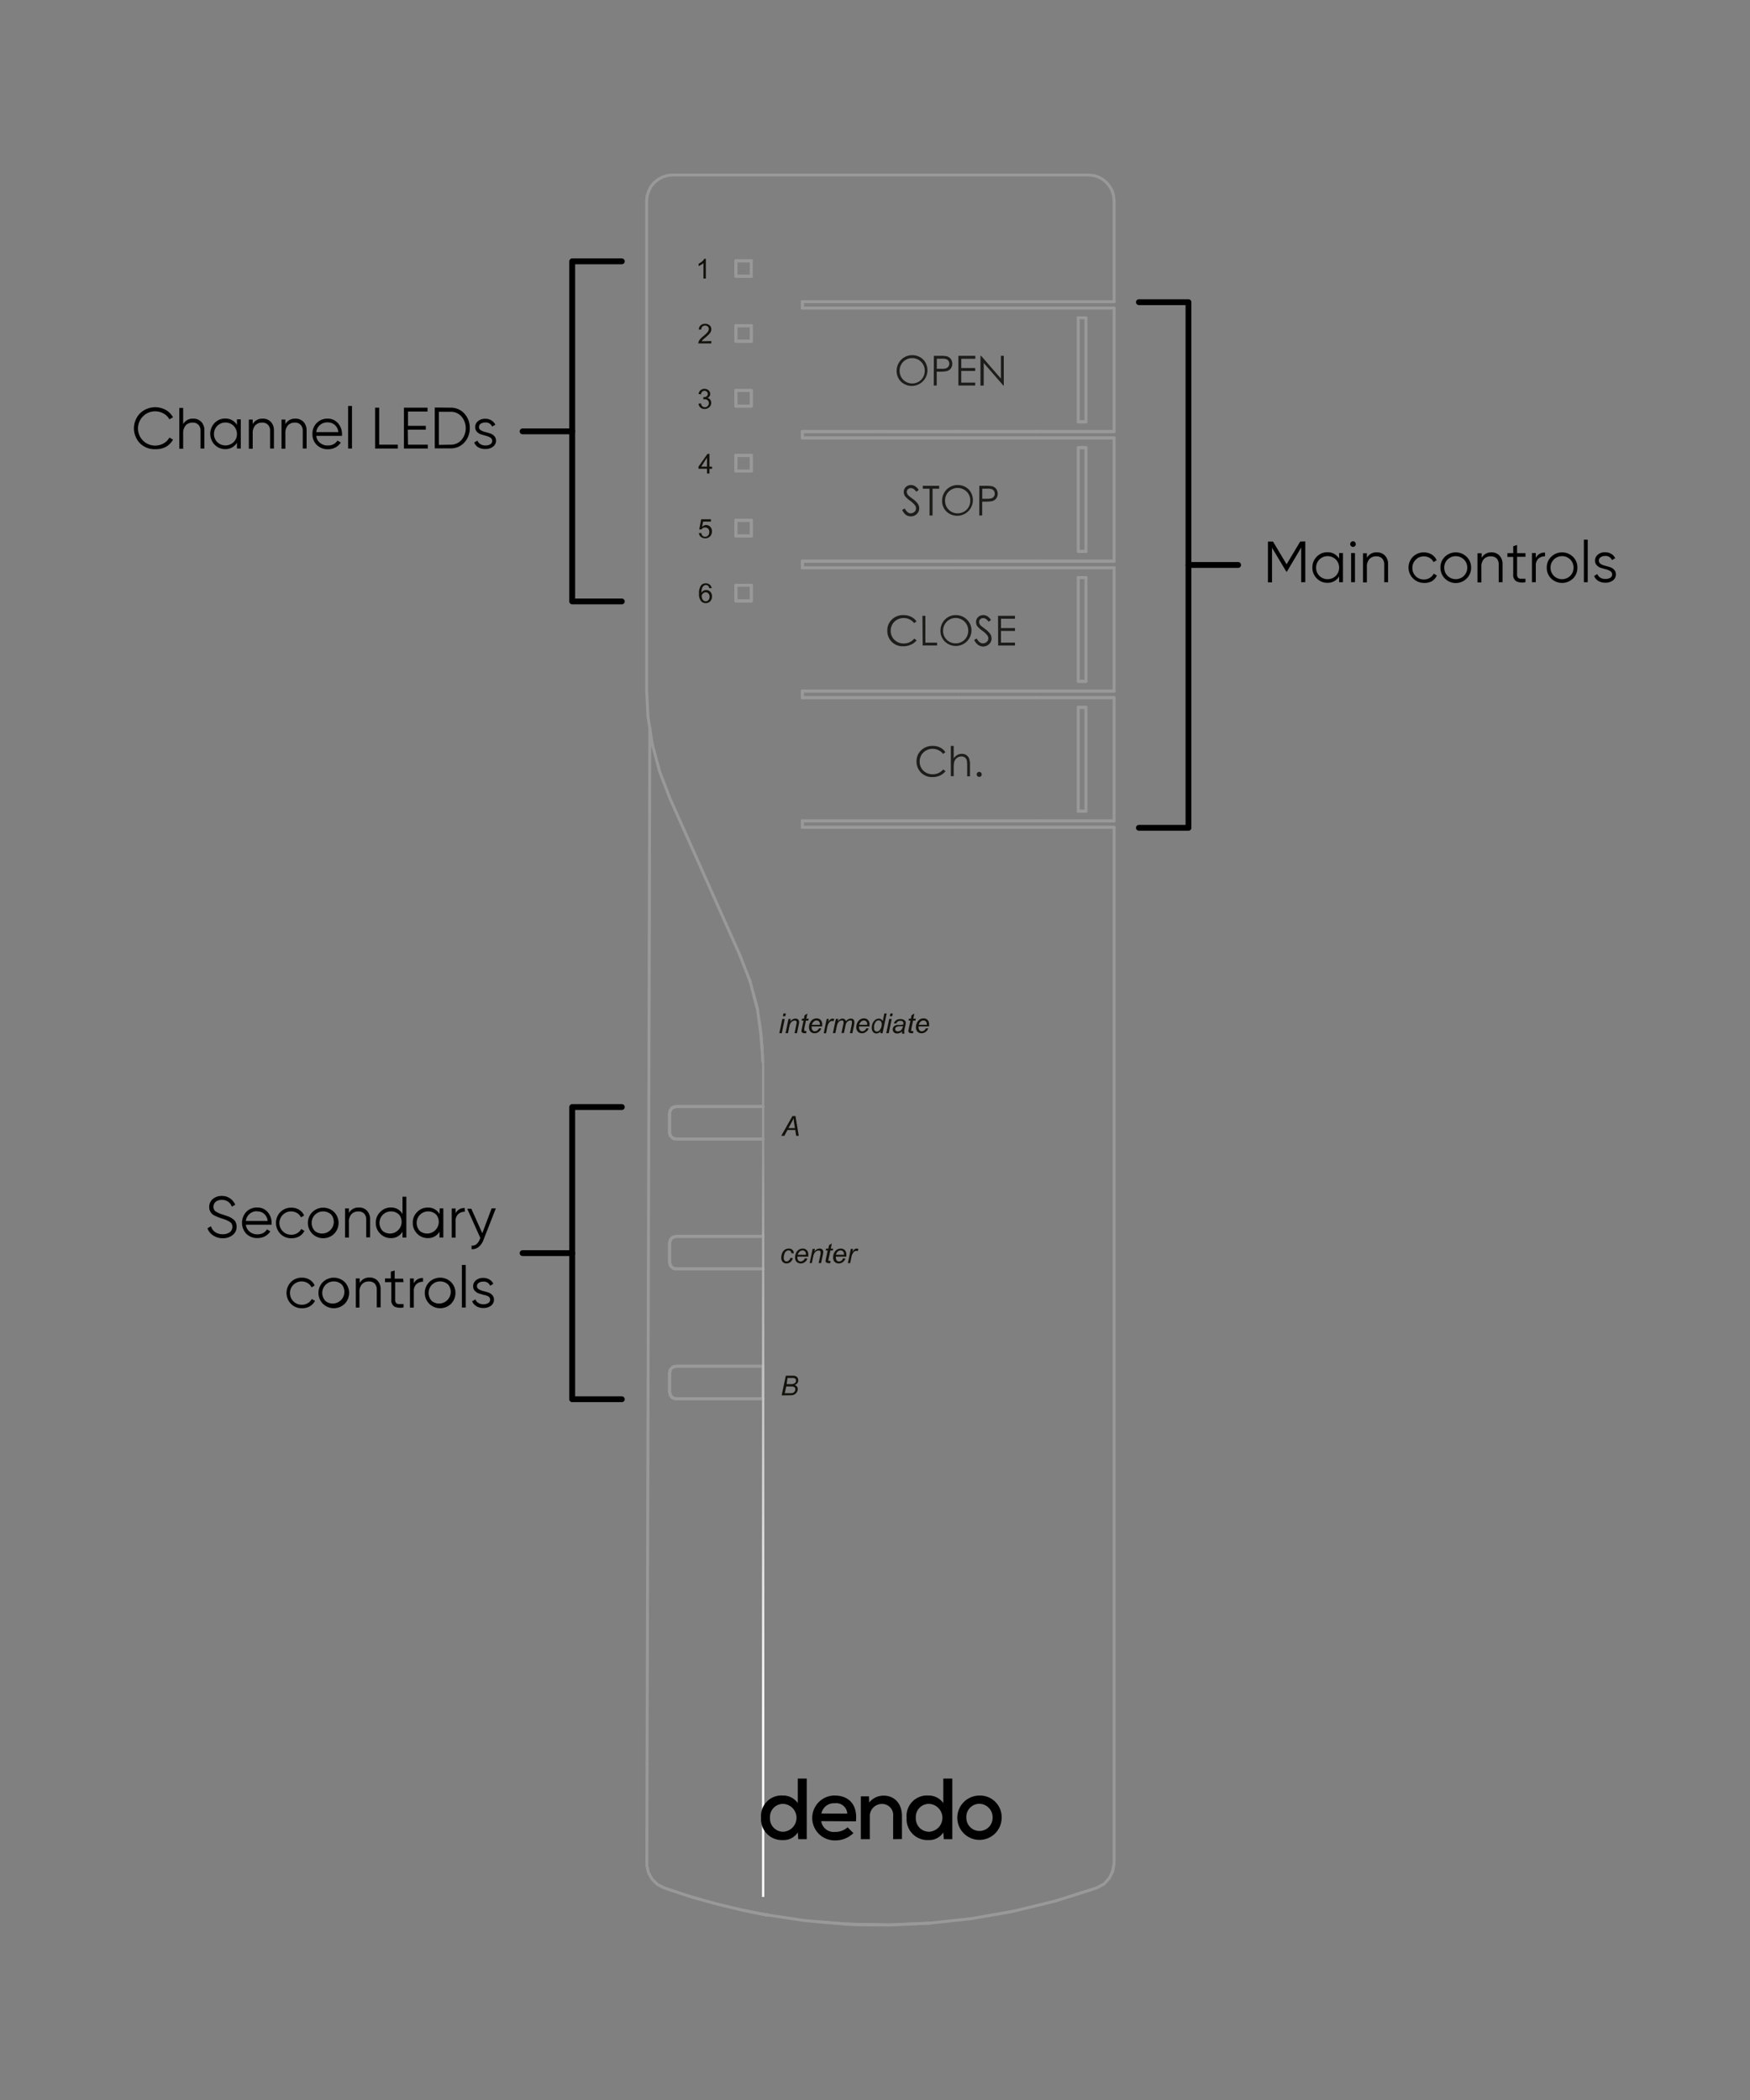 <svg id="Layer_1" data-name="Layer 1" xmlns="http://www.w3.org/2000/svg" xmlns:xlink="http://www.w3.org/1999/xlink" viewBox="0 0 300 360"><rect x="0" y="0" width="300" height="360" fill="#808080" stroke="none"/><defs><style>.cls-1,.cls-5{fill:none;stroke-linecap:round;stroke-linejoin:round;}.cls-1{stroke:#999;stroke-width:0.5px;}.cls-2{fill:#12110b;}.cls-3{fill:url(#linear-gradient);}.cls-4{fill:#1d1d1b;}.cls-5{stroke:#000;}</style><linearGradient id="linear-gradient" x1="130.83" y1="325.19" x2="130.83" y2="182.01" gradientUnits="userSpaceOnUse"><stop offset="0.21" stop-color="#fff"/><stop offset="0.69" stop-color="#b8b8b8"/><stop offset="0.9" stop-color="#999"/></linearGradient></defs><title>c222_dendo_300x360px</title><line class="cls-1" x1="115.91" y1="195.26" x2="130.82" y2="195.26"/><path class="cls-1" d="M115.91,189.69l-.27.08Z"/><line class="cls-1" x1="115.44" y1="189.81" x2="115.33" y2="189.85"/><line class="cls-1" x1="115.17" y1="190" x2="115.17" y2="189.96"/><polyline class="cls-1" points="115.21 190 115.33 189.85 114.94 190.28 114.98 190.28"/><polyline class="cls-1" points="114.9 190.35 114.94 190.28 114.78 190.82 114.86 190.55 114.78 190.82 114.78 194.17 114.86 194.48 114.78 194.17"/><line class="cls-1" x1="114.9" y1="194.67" x2="114.98" y2="194.75"/><polyline class="cls-1" points="115.21 195.02 115.33 195.1 115.4 195.14"/><polyline class="cls-1" points="115.33 195.1 115.91 195.26 115.68 195.22 115.91 195.26"/><polyline class="cls-1" points="115.33 189.85 115.91 189.69 130.82 189.69"/><line class="cls-1" x1="114.78" y1="190.82" x2="114.78" y2="194.17"/><polyline class="cls-1" points="115.33 195.1 114.94 194.71 114.78 194.17"/><line class="cls-1" x1="115.91" y1="195.26" x2="130.82" y2="195.26"/><line class="cls-1" x1="130.82" y1="189.69" x2="115.91" y2="189.69"/><polyline class="cls-1" points="130.82 211.95 115.91 211.95 115.68 212.03 115.91 211.95"/><polyline class="cls-1" points="115.4 212.11 115.33 212.11 115.21 212.23"/><polyline class="cls-1" points="115.33 212.11 114.94 212.5 115.05 212.38"/><polyline class="cls-1" points="114.9 212.61 114.94 212.5 114.78 213.08 114.86 212.85 114.78 213.08 114.78 216.39 114.86 216.66 114.78 216.39"/><polyline class="cls-1" points="114.9 216.9 114.94 216.97 115.05 217.13"/><polyline class="cls-1" points="115.21 217.29 115.33 217.36 115.4 217.4"/><polyline class="cls-1" points="115.33 217.36 115.91 217.52 115.68 217.48 115.91 217.52"/><polyline class="cls-1" points="115.33 212.11 115.91 211.95 130.82 211.95"/><polyline class="cls-1" points="114.78 216.39 114.94 216.97 115.33 217.36"/><line class="cls-1" x1="115.91" y1="217.52" x2="130.82" y2="217.52"/><line class="cls-1" x1="114.78" y1="213.08" x2="114.78" y2="216.39"/><line class="cls-1" x1="115.91" y1="217.52" x2="130.82" y2="217.52"/><line class="cls-1" x1="115.91" y1="239.78" x2="130.82" y2="239.78"/><path class="cls-1" d="M115.91,234.22l-.19.07Z"/><polyline class="cls-1" points="115.4 234.37 115.33 234.37 115.21 234.49"/><polyline class="cls-1" points="115.33 234.37 114.94 234.76 114.9 234.84"/><polyline class="cls-1" points="114.94 234.76 114.78 235.31 114.86 235.11 114.78 235.31 114.78 238.65 114.86 238.89 114.78 238.65"/><line class="cls-1" x1="114.9" y1="239.16" x2="114.94" y2="239.2"/><polyline class="cls-1" points="115.21 239.55 115.33 239.63 115.4 239.67"/><polyline class="cls-1" points="115.33 239.63 115.91 239.78 115.72 239.78 115.91 239.78"/><polyline class="cls-1" points="115.33 234.37 115.91 234.22 130.82 234.22"/><polyline class="cls-1" points="114.78 238.65 114.94 239.2 115.33 239.63"/><line class="cls-1" x1="115.91" y1="239.78" x2="130.82" y2="239.78"/><line class="cls-1" x1="114.78" y1="235.31" x2="114.78" y2="238.65"/><line class="cls-1" x1="130.82" y1="234.22" x2="115.91" y2="234.22"/><line class="cls-1" x1="115.56" y1="195.22" x2="115.52" y2="195.18"/><line class="cls-1" x1="115.52" y1="212.07" x2="115.56" y2="212.03"/><line class="cls-1" x1="115.56" y1="217.48" x2="115.52" y2="217.44"/><line class="cls-1" x1="115.52" y1="234.33" x2="115.56" y2="234.29"/><line class="cls-1" x1="164.33" y1="73.98" x2="177.68" y2="73.98"/><line class="cls-1" x1="137.55" y1="73.98" x2="164.33" y2="73.98"/><line class="cls-1" x1="177.68" y1="73.98" x2="190.99" y2="73.98"/><line class="cls-1" x1="164.33" y1="96.2" x2="177.68" y2="96.2"/><line class="cls-1" x1="137.55" y1="96.2" x2="164.33" y2="96.2"/><line class="cls-1" x1="177.68" y1="96.2" x2="190.99" y2="96.2"/><line class="cls-1" x1="164.33" y1="97.33" x2="137.55" y2="97.33"/><line class="cls-1" x1="164.33" y1="97.33" x2="190.99" y2="97.33"/><line class="cls-1" x1="164.33" y1="119.59" x2="137.55" y2="119.59"/><line class="cls-1" x1="164.33" y1="119.59" x2="190.99" y2="119.59"/><line class="cls-1" x1="164.33" y1="75.07" x2="137.55" y2="75.07"/><line class="cls-1" x1="164.33" y1="75.07" x2="190.99" y2="75.07"/><line class="cls-1" x1="164.33" y1="52.81" x2="137.55" y2="52.81"/><line class="cls-1" x1="164.33" y1="52.81" x2="190.99" y2="52.81"/><line class="cls-1" x1="164.33" y1="141.82" x2="137.55" y2="141.82"/><line class="cls-1" x1="164.33" y1="141.82" x2="190.99" y2="141.82"/><line class="cls-1" x1="131.48" y1="328.29" x2="131.59" y2="328.29"/><line class="cls-1" x1="131.48" y1="328.29" x2="131.48" y2="328.25"/><line class="cls-1" x1="140.27" y1="329.45" x2="145.53" y2="329.88"/><line class="cls-1" x1="152.26" y1="330" x2="152.26" y2="329.96"/><line class="cls-1" x1="145.53" y1="329.88" x2="152.11" y2="330"/><line class="cls-1" x1="152.26" y1="330" x2="152.85" y2="330"/><line class="cls-1" x1="177.68" y1="51.72" x2="190.99" y2="51.72"/><line class="cls-1" x1="164.33" y1="51.72" x2="137.55" y2="51.72"/><line class="cls-1" x1="164.33" y1="51.72" x2="177.68" y2="51.72"/><line class="cls-1" x1="131.13" y1="328.25" x2="131.48" y2="328.29"/><line class="cls-1" x1="130.82" y1="217.52" x2="130.78" y2="217.52"/><path class="cls-1" d="M130.78,212h0Z"/><line class="cls-1" x1="130.78" y1="217.52" x2="130.82" y2="217.52"/><line class="cls-1" x1="114.86" y1="216.82" x2="114.86" y2="216.66"/><polyline class="cls-1" points="115.68 212.03 115.48 212.03 115.48 212.07"/><polyline class="cls-1" points="114.9 212.65 114.86 212.65 114.86 212.85"/><line class="cls-1" x1="130.82" y1="195.26" x2="130.78" y2="195.26"/><path class="cls-1" d="M130.78,189.69h0Z"/><line class="cls-1" x1="130.78" y1="195.26" x2="130.82" y2="195.26"/><line class="cls-1" x1="114.86" y1="194.6" x2="114.86" y2="194.48"/><line class="cls-1" x1="115.48" y1="189.77" x2="115.64" y2="189.77"/><polyline class="cls-1" points="115.17 190 115.13 190 115.21 190"/><line class="cls-1" x1="115.48" y1="189.77" x2="115.48" y2="189.81"/><polyline class="cls-1" points="115.17 190 115.13 190 115.09 190.08"/><polyline class="cls-1" points="114.9 190.39 114.86 190.39 114.86 190.55"/><line class="cls-1" x1="130.82" y1="239.78" x2="130.78" y2="239.78"/><path class="cls-1" d="M130.78,234.22h0Z"/><line class="cls-1" x1="130.78" y1="239.78" x2="130.82" y2="239.78"/><line class="cls-1" x1="114.86" y1="239.08" x2="114.86" y2="238.89"/><polyline class="cls-1" points="115.72 234.29 115.48 234.29 115.48 234.33"/><polyline class="cls-1" points="114.9 234.88 114.86 234.88 114.86 235.11"/><line class="cls-1" x1="127" y1="55.84" x2="128.79" y2="55.84"/><line class="cls-1" x1="126.15" y1="55.84" x2="127" y2="55.84"/><line class="cls-1" x1="128.79" y1="55.84" x2="128.79" y2="58.49"/><line class="cls-1" x1="127" y1="78.07" x2="128.79" y2="78.07"/><line class="cls-1" x1="126.15" y1="78.07" x2="127" y2="78.07"/><line class="cls-1" x1="128.79" y1="78.07" x2="128.79" y2="80.75"/><line class="cls-1" x1="127" y1="100.33" x2="128.79" y2="100.33"/><line class="cls-1" x1="126.15" y1="100.33" x2="127" y2="100.33"/><line class="cls-1" x1="128.79" y1="100.33" x2="128.79" y2="103.02"/><line class="cls-1" x1="127" y1="89.2" x2="128.79" y2="89.2"/><line class="cls-1" x1="126.15" y1="89.2" x2="127" y2="89.2"/><line class="cls-1" x1="128.79" y1="89.2" x2="128.79" y2="91.88"/><line class="cls-1" x1="127" y1="66.94" x2="128.79" y2="66.94"/><line class="cls-1" x1="126.15" y1="66.94" x2="127" y2="66.94"/><line class="cls-1" x1="128.79" y1="66.94" x2="128.79" y2="69.62"/><line class="cls-1" x1="127" y1="44.71" x2="128.79" y2="44.71"/><line class="cls-1" x1="126.15" y1="44.71" x2="127" y2="44.71"/><line class="cls-1" x1="128.79" y1="44.71" x2="128.79" y2="47.36"/><line class="cls-1" x1="137.55" y1="97.33" x2="137.55" y2="96.2"/><line class="cls-1" x1="137.55" y1="75.07" x2="137.55" y2="73.98"/><line class="cls-1" x1="137.55" y1="52.81" x2="137.55" y2="51.72"/><polyline class="cls-1" points="128.79 58.49 126.15 58.49 126.15 55.84"/><polyline class="cls-1" points="128.79 80.75 126.15 80.75 126.15 78.07"/><polyline class="cls-1" points="128.79 103.02 126.15 103.02 126.15 100.33"/><polyline class="cls-1" points="128.79 91.88 126.15 91.88 126.15 89.2"/><polyline class="cls-1" points="128.79 69.62 126.15 69.62 126.15 66.94"/><polyline class="cls-1" points="128.79 47.36 126.15 47.36 126.15 44.71"/><line class="cls-1" x1="158.06" y1="30" x2="143.78" y2="30"/><line class="cls-1" x1="115.29" y1="30" x2="143.78" y2="30"/><line class="cls-1" x1="158.06" y1="30" x2="186.55" y2="30"/><line class="cls-1" x1="110.93" y1="33.62" x2="110.85" y2="34.48"/><polyline class="cls-1" points="190.75 320.77 190.17 321.98 189.24 322.99 188.03 323.62"/><polyline class="cls-1" points="110.89 319.76 111.16 321.01 111.78 322.14 112.68 323.03 113.81 323.62"/><line class="cls-1" x1="137.55" y1="119.59" x2="137.55" y2="118.47"/><line class="cls-1" x1="164.33" y1="118.47" x2="177.68" y2="118.47"/><line class="cls-1" x1="137.55" y1="118.47" x2="164.33" y2="118.47"/><line class="cls-1" x1="177.68" y1="118.47" x2="190.99" y2="118.47"/><line class="cls-1" x1="137.55" y1="141.82" x2="137.55" y2="140.73"/><line class="cls-1" x1="164.33" y1="140.73" x2="177.68" y2="140.73"/><line class="cls-1" x1="137.55" y1="140.73" x2="164.33" y2="140.73"/><polyline class="cls-1" points="177.68 140.73 190.99 140.73 190.99 119.59"/><line class="cls-1" x1="190.99" y1="96.2" x2="190.99" y2="75.07"/><line class="cls-1" x1="190.99" y1="51.72" x2="190.99" y2="34.48"/><line class="cls-1" x1="190.99" y1="73.98" x2="190.99" y2="52.81"/><polygon class="cls-1" points="114.94 324.01 113.81 323.62 118.01 325.02 114.94 324.01"/><polygon class="cls-1" points="180.99 325.87 188.03 323.62 186.9 324.01 180.99 325.87"/><polygon class="cls-1" points="118.98 325.33 118.01 325.02 122.22 326.22 118.98 325.33"/><polygon class="cls-1" points="123.11 326.46 122.22 326.22 126.5 327.27 123.11 326.46"/><polygon class="cls-1" points="180.05 326.11 180.99 325.87 173.75 327.63 180.05 326.11"/><polyline class="cls-1" points="127.31 327.47 126.5 327.27 130.82 328.17 131.48 328.29"/><line class="cls-1" x1="127.31" y1="327.47" x2="130.82" y2="328.17"/><polyline class="cls-1" points="131.59 328.29 131.56 328.29 130.82 328.17"/><polyline class="cls-1" points="131.52 328.29 131.56 328.29 130.82 328.17 131.52 328.29 131.48 328.29"/><polyline class="cls-1" points="131.52 328.29 130.82 328.17 131.48 328.29"/><polygon class="cls-1" points="173.09 327.78 173.75 327.63 166.51 328.91 173.09 327.78"/><path class="cls-1" d="M130.82,328.17l7.24,1.09Z"/><line class="cls-1" x1="159.27" y1="329.69" x2="166.51" y2="328.91"/><polyline class="cls-1" points="138.06 329.26 145.26 329.85 145.53 329.88 140.27 329.45"/><line class="cls-1" x1="145.53" y1="329.88" x2="145.26" y2="329.84"/><line class="cls-1" x1="152.85" y1="330" x2="152.22" y2="330"/><line class="cls-1" x1="152.11" y1="330" x2="145.53" y2="329.88"/><polyline class="cls-1" points="152.26 330 152.22 330 145.53 329.88 152.22 330 145.26 329.85"/><line class="cls-1" x1="152.22" y1="330" x2="159.27" y2="329.69"/><line class="cls-1" x1="130.66" y1="179.92" x2="130.43" y2="177.2"/><line class="cls-1" x1="128.64" y1="168.36" x2="128.4" y2="167.78"/><line class="cls-1" x1="129.88" y1="173.11" x2="129.14" y2="170.31"/><line class="cls-1" x1="130.43" y1="177.2" x2="130.19" y2="175.25"/><line class="cls-1" x1="114.86" y1="190.55" x2="114.86" y2="190.39"/><line class="cls-1" x1="115.68" y1="195.22" x2="115.48" y2="195.18"/><polyline class="cls-1" points="114.9 194.63 114.86 194.59 114.86 194.48"/><line class="cls-1" x1="114.86" y1="212.85" x2="114.86" y2="212.65"/><line class="cls-1" x1="115.68" y1="217.48" x2="115.48" y2="217.44"/><polyline class="cls-1" points="114.9 216.86 114.86 216.82 114.86 216.66"/><line class="cls-1" x1="114.86" y1="235.11" x2="114.86" y2="234.88"/><line class="cls-1" x1="110.93" y1="302.33" x2="110.89" y2="319.76"/><polyline class="cls-1" points="114.86 238.89 114.86 239.08 114.9 239.16"/><line class="cls-1" x1="115.05" y1="239.39" x2="115.21" y2="239.55"/><line class="cls-1" x1="115.48" y1="239.7" x2="115.72" y2="239.78"/><line class="cls-1" x1="130.78" y1="234.22" x2="130.78" y2="239.78"/><polyline class="cls-1" points="129.84 172.99 130.43 177.12 130.74 181.28"/><line class="cls-1" x1="190.99" y1="118.47" x2="190.99" y2="97.33"/><line class="cls-1" x1="184.96" y1="72.31" x2="186.16" y2="72.31"/><line class="cls-1" x1="184.84" y1="72.31" x2="185.23" y2="72.31"/><line class="cls-1" x1="184.96" y1="54.48" x2="185.85" y2="54.48"/><line class="cls-1" x1="185.85" y1="72.31" x2="186.08" y2="72.31"/><polyline class="cls-1" points="186.08 54.48 186.16 54.48 186.16 72.31 186.08 72.31"/><line class="cls-1" x1="186.08" y1="54.48" x2="185.85" y2="54.48"/><line class="cls-1" x1="185.85" y1="72.31" x2="185.23" y2="72.31"/><line class="cls-1" x1="184.96" y1="54.48" x2="184.84" y2="54.48"/><polyline class="cls-1" points="184.96 72.31 184.84 72.31 184.84 54.48"/><line class="cls-1" x1="186.08" y1="54.48" x2="184.84" y2="54.48"/><line class="cls-1" x1="186.16" y1="54.48" x2="186.08" y2="54.48"/><line class="cls-1" x1="184.96" y1="116.79" x2="186.16" y2="116.79"/><line class="cls-1" x1="184.84" y1="116.79" x2="185.23" y2="116.79"/><line class="cls-1" x1="185.23" y1="99.01" x2="184.96" y2="99.01"/><line class="cls-1" x1="185.58" y1="116.79" x2="185.85" y2="116.79"/><line class="cls-1" x1="185.85" y1="99.01" x2="185.58" y2="99.01"/><line class="cls-1" x1="186.08" y1="116.79" x2="186.16" y2="116.79"/><polyline class="cls-1" points="186.08 99.01 186.16 99.01 186.16 116.79"/><line class="cls-1" x1="186.08" y1="99.01" x2="185.85" y2="99.01"/><line class="cls-1" x1="185.85" y1="116.79" x2="186.08" y2="116.79"/><line class="cls-1" x1="185.58" y1="99.01" x2="185.23" y2="99.01"/><line class="cls-1" x1="185.23" y1="116.79" x2="185.58" y2="116.79"/><line class="cls-1" x1="184.96" y1="99.01" x2="184.84" y2="99.01"/><polyline class="cls-1" points="184.96 116.79 184.84 116.79 184.84 99.01"/><line class="cls-1" x1="186.08" y1="99.01" x2="184.84" y2="99.01"/><line class="cls-1" x1="186.16" y1="99.01" x2="186.08" y2="99.01"/><line class="cls-1" x1="184.96" y1="139.06" x2="186.16" y2="139.06"/><line class="cls-1" x1="184.84" y1="139.06" x2="185.23" y2="139.06"/><line class="cls-1" x1="185.58" y1="121.27" x2="185.23" y2="121.27"/><line class="cls-1" x1="185.85" y1="139.06" x2="186.08" y2="139.06"/><polyline class="cls-1" points="185.85 121.27 186.16 121.27 186.16 139.06 186.08 139.06"/><line class="cls-1" x1="185.85" y1="121.27" x2="185.58" y2="121.27"/><line class="cls-1" x1="185.85" y1="139.06" x2="185.23" y2="139.06"/><line class="cls-1" x1="185.23" y1="121.27" x2="184.96" y2="121.27"/><line class="cls-1" x1="184.84" y1="139.06" x2="184.96" y2="139.06"/><line class="cls-1" x1="184.96" y1="121.27" x2="184.84" y2="121.27"/><line class="cls-1" x1="186.08" y1="121.27" x2="184.84" y2="121.27"/><line class="cls-1" x1="186.16" y1="121.27" x2="186.08" y2="121.27"/><line class="cls-1" x1="184.96" y1="94.53" x2="186.16" y2="94.53"/><line class="cls-1" x1="184.84" y1="94.53" x2="185.23" y2="94.53"/><line class="cls-1" x1="185.58" y1="76.74" x2="185.23" y2="76.74"/><line class="cls-1" x1="185.85" y1="94.53" x2="186.08" y2="94.53"/><line class="cls-1" x1="185.85" y1="76.74" x2="186.16" y2="76.74"/><line class="cls-1" x1="186.08" y1="94.53" x2="186.16" y2="94.53"/><line class="cls-1" x1="185.85" y1="76.74" x2="185.58" y2="76.74"/><line class="cls-1" x1="185.85" y1="94.53" x2="185.23" y2="94.53"/><line class="cls-1" x1="185.23" y1="76.74" x2="184.96" y2="76.74"/><polyline class="cls-1" points="184.96 94.53 184.84 94.53 184.84 76.74 184.96 76.74"/><line class="cls-1" x1="186.08" y1="76.74" x2="184.84" y2="76.74"/><line class="cls-1" x1="186.16" y1="76.74" x2="186.08" y2="76.74"/><line class="cls-1" x1="110.85" y1="34.48" x2="110.85" y2="118.19"/><line class="cls-1" x1="111.4" y1="124.73" x2="110.93" y2="302.33"/><polyline class="cls-1" points="111.08 122.83 111.82 127.57 113.07 132.24 114.82 136.8 126.85 163.77"/><line class="cls-1" x1="130.74" y1="181.28" x2="130.74" y2="181.95"/><polyline class="cls-1" points="126.85 163.77 128.6 168.28 129.84 172.99"/><line class="cls-1" x1="111.2" y1="32.76" x2="110.93" y2="33.62"/><line class="cls-1" x1="129.49" y1="30" x2="115.29" y2="30"/><polyline class="cls-1" points="128.79 44.71 126.15 44.71 126.15 47.36"/><line class="cls-1" x1="137.55" y1="51.72" x2="150.94" y2="51.72"/><line class="cls-1" x1="143.78" y1="30" x2="129.49" y2="30"/><line class="cls-1" x1="150.94" y1="51.72" x2="164.33" y2="51.72"/><line class="cls-1" x1="172.35" y1="30" x2="158.06" y2="30"/><line class="cls-1" x1="164.33" y1="51.72" x2="177.68" y2="51.72"/><line class="cls-1" x1="158.06" y1="30" x2="143.78" y2="30"/><line class="cls-1" x1="177.68" y1="51.72" x2="190.99" y2="51.72"/><path class="cls-1" d="M186.55,30l.86.08a4.45,4.45,0,0,1,3.5,3.54l.08.86"/><line class="cls-1" x1="186.55" y1="30" x2="172.35" y2="30"/><line class="cls-1" x1="137.55" y1="52.81" x2="137.55" y2="51.72"/><line class="cls-1" x1="190.99" y1="52.81" x2="177.68" y2="52.81"/><line class="cls-1" x1="127" y1="47.36" x2="126.15" y2="47.36"/><line class="cls-1" x1="127" y1="55.84" x2="127.9" y2="55.84"/><line class="cls-1" x1="128.79" y1="47.36" x2="127.9" y2="47.36"/><line class="cls-1" x1="127.9" y1="55.84" x2="128.79" y2="55.84"/><line class="cls-1" x1="127.9" y1="47.36" x2="127" y2="47.36"/><polyline class="cls-1" points="127 55.84 126.15 55.84 126.15 58.49"/><line class="cls-1" x1="128.79" y1="55.84" x2="128.79" y2="58.49"/><line class="cls-1" x1="127.9" y1="58.49" x2="127" y2="58.49"/><line class="cls-1" x1="127.9" y1="66.94" x2="126.15" y2="66.94"/><line class="cls-1" x1="127" y1="58.49" x2="126.15" y2="58.49"/><line class="cls-1" x1="127.9" y1="66.94" x2="128.79" y2="66.94"/><line class="cls-1" x1="128.79" y1="58.49" x2="127.9" y2="58.49"/><line class="cls-1" x1="128.79" y1="66.94" x2="128.79" y2="69.62"/><line class="cls-1" x1="126.15" y1="69.62" x2="126.15" y2="66.94"/><line class="cls-1" x1="137.55" y1="73.98" x2="150.94" y2="73.98"/><line class="cls-1" x1="150.94" y1="52.81" x2="137.55" y2="52.81"/><line class="cls-1" x1="164.33" y1="73.98" x2="177.68" y2="73.98"/><line class="cls-1" x1="177.68" y1="52.81" x2="150.94" y2="52.81"/><line class="cls-1" x1="150.94" y1="73.98" x2="164.33" y2="73.98"/><line class="cls-1" x1="177.68" y1="73.98" x2="190.99" y2="73.98"/><line class="cls-1" x1="137.55" y1="75.07" x2="137.55" y2="73.98"/><line class="cls-1" x1="190.99" y1="75.07" x2="177.68" y2="75.07"/><line class="cls-1" x1="127" y1="78.07" x2="127.9" y2="78.07"/><line class="cls-1" x1="127" y1="69.62" x2="128.79" y2="69.62"/><line class="cls-1" x1="127.9" y1="78.07" x2="128.79" y2="78.07"/><line class="cls-1" x1="127" y1="69.62" x2="126.15" y2="69.62"/><polyline class="cls-1" points="127 78.07 126.15 78.07 126.15 80.75"/><line class="cls-1" x1="128.79" y1="78.07" x2="128.79" y2="80.75"/><line class="cls-1" x1="127.9" y1="89.2" x2="128.79" y2="89.2"/><line class="cls-1" x1="127.9" y1="80.75" x2="127" y2="80.75"/><line class="cls-1" x1="126.15" y1="89.2" x2="127" y2="89.2"/><line class="cls-1" x1="127" y1="80.75" x2="126.15" y2="80.75"/><line class="cls-1" x1="127" y1="89.2" x2="127.9" y2="89.2"/><line class="cls-1" x1="128.79" y1="80.75" x2="127.9" y2="80.75"/><line class="cls-1" x1="126.15" y1="91.88" x2="126.15" y2="89.2"/><line class="cls-1" x1="137.55" y1="96.2" x2="150.94" y2="96.2"/><line class="cls-1" x1="150.94" y1="75.07" x2="137.55" y2="75.07"/><line class="cls-1" x1="128.79" y1="89.2" x2="128.79" y2="91.88"/><line class="cls-1" x1="164.33" y1="96.2" x2="177.68" y2="96.2"/><line class="cls-1" x1="177.68" y1="75.07" x2="150.94" y2="75.07"/><line class="cls-1" x1="150.94" y1="96.2" x2="164.33" y2="96.2"/><line class="cls-1" x1="177.68" y1="96.2" x2="190.99" y2="96.2"/><line class="cls-1" x1="186.16" y1="76.74" x2="186.16" y2="94.53"/><line class="cls-1" x1="190.99" y1="97.33" x2="177.68" y2="97.33"/><line class="cls-1" x1="127" y1="91.88" x2="126.15" y2="91.88"/><line class="cls-1" x1="127" y1="100.33" x2="127.9" y2="100.33"/><line class="cls-1" x1="128.79" y1="91.88" x2="127.9" y2="91.88"/><line class="cls-1" x1="127.9" y1="100.33" x2="128.79" y2="100.33"/><line class="cls-1" x1="127.9" y1="91.88" x2="127" y2="91.88"/><line class="cls-1" x1="126.15" y1="100.33" x2="127" y2="100.33"/><polyline class="cls-1" points="111.2 32.76 111.59 31.98 112.14 31.32"/><line class="cls-1" x1="150.94" y1="97.33" x2="137.55" y2="97.33"/><line class="cls-1" x1="137.55" y1="118.47" x2="150.94" y2="118.47"/><line class="cls-1" x1="177.68" y1="97.33" x2="164.33" y2="97.33"/><line class="cls-1" x1="150.94" y1="118.47" x2="164.33" y2="118.47"/><line class="cls-1" x1="164.33" y1="97.33" x2="150.94" y2="97.33"/><line class="cls-1" x1="164.33" y1="118.47" x2="190.99" y2="118.47"/><line class="cls-1" x1="190.99" y1="119.59" x2="177.68" y2="119.59"/><line class="cls-1" x1="112.8" y1="30.78" x2="112.14" y2="31.32"/><line class="cls-1" x1="110.85" y1="118.19" x2="111.08" y2="122.83"/><polyline class="cls-1" points="112.8 30.78 113.58 30.35 114.43 30.08 115.29 30"/><line class="cls-1" x1="126.15" y1="103.01" x2="126.15" y2="100.33"/><line class="cls-1" x1="137.55" y1="140.73" x2="150.94" y2="140.73"/><line class="cls-1" x1="150.94" y1="119.59" x2="137.55" y2="119.59"/><line class="cls-1" x1="164.33" y1="140.73" x2="177.68" y2="140.73"/><line class="cls-1" x1="150.94" y1="119.59" x2="177.68" y2="119.59"/><line class="cls-1" x1="150.94" y1="140.73" x2="164.33" y2="140.73"/><line class="cls-1" x1="184.84" y1="139.06" x2="184.84" y2="121.27"/><line class="cls-1" x1="177.68" y1="140.73" x2="190.99" y2="140.73"/><line class="cls-1" x1="126.15" y1="103.01" x2="128.79" y2="103.01"/><line class="cls-1" x1="137.55" y1="97.33" x2="137.55" y2="96.2"/><line class="cls-1" x1="137.55" y1="119.59" x2="137.55" y2="118.47"/><line class="cls-1" x1="137.55" y1="141.82" x2="137.55" y2="140.73"/><line class="cls-1" x1="128.79" y1="100.33" x2="128.79" y2="103.01"/><polyline class="cls-1" points="190.99 141.82 190.99 319.41 190.75 320.77"/><line class="cls-1" x1="190.99" y1="141.82" x2="164.33" y2="141.82"/><line class="cls-1" x1="164.33" y1="141.82" x2="137.55" y2="141.82"/><polyline class="cls-1" points="159.27 329.69 152.22 330 145.26 329.85"/><path class="cls-2" d="M121,47.75h-.41V45.11a2.3,2.3,0,0,1-.4.29,3.34,3.34,0,0,1-.43.21v-.4a2.33,2.33,0,0,0,.6-.4,1.34,1.34,0,0,0,.37-.45H121Z"/><path class="cls-2" d="M121.94,58.47v.4h-2.23a.93.93,0,0,1,.05-.29,1.58,1.58,0,0,1,.28-.45,3.41,3.41,0,0,1,.54-.51,5.18,5.18,0,0,0,.74-.71.87.87,0,0,0,.19-.5.54.54,0,0,0-.17-.42.72.72,0,0,0-.94,0,.68.68,0,0,0-.18.5l-.43,0a1.07,1.07,0,0,1,.33-.73,1.12,1.12,0,0,1,.77-.25,1.08,1.08,0,0,1,.77.27.88.88,0,0,1,.28.67,1.09,1.09,0,0,1-.08.39,1.61,1.61,0,0,1-.28.42,7.14,7.14,0,0,1-.64.59l-.48.42a1.7,1.7,0,0,0-.17.23Z"/><path class="cls-2" d="M119.75,69.21l.42-.06a.82.82,0,0,0,.24.51.6.6,0,0,0,.42.15.66.66,0,0,0,.49-.2.69.69,0,0,0,.2-.5.61.61,0,0,0-.19-.47.65.65,0,0,0-.47-.19,1.18,1.18,0,0,0-.29,0l0-.36h.07a.8.8,0,0,0,.48-.14.46.46,0,0,0,.21-.42.49.49,0,0,0-.16-.38.53.53,0,0,0-.39-.15.59.59,0,0,0-.41.15.82.82,0,0,0-.2.46l-.42-.08a1.06,1.06,0,0,1,.35-.64,1,1,0,0,1,.67-.23,1.13,1.13,0,0,1,.51.12.91.91,0,0,1,.35.32.86.86,0,0,1,.12.44.66.66,0,0,1-.11.39.84.84,0,0,1-.35.29.77.77,0,0,1,.46.29.85.85,0,0,1,.17.54,1,1,0,0,1-.32.75,1.18,1.18,0,0,1-.82.31,1,1,0,0,1-.73-.27A1,1,0,0,1,119.75,69.21Z"/><path class="cls-2" d="M121.2,81.17v-.81h-1.46V80l1.54-2.19h.34V80h.45v.37h-.45v.81Zm0-1.18V78.46l-1,1.53Z"/><path class="cls-2" d="M119.8,91.38l.43,0a.78.78,0,0,0,.23.48.58.58,0,0,0,.42.16.68.68,0,0,0,.51-.23.83.83,0,0,0,.2-.59.76.76,0,0,0-.19-.56.71.71,0,0,0-.53-.21.74.74,0,0,0-.36.09.72.72,0,0,0-.25.24l-.39,0,.33-1.74h1.67v.4h-1.34l-.18.91A1.08,1.08,0,0,1,121,90a1,1,0,0,1,.75.3,1.09,1.09,0,0,1,.3.79,1.27,1.27,0,0,1-.26.79,1.19,1.19,0,0,1-1.64.15A1,1,0,0,1,119.8,91.38Z"/><path class="cls-2" d="M122,100.82l-.41,0a.76.76,0,0,0-.16-.35.54.54,0,0,0-.41-.18.61.61,0,0,0-.35.11,1,1,0,0,0-.31.42,2.23,2.23,0,0,0-.11.78.9.9,0,0,1,.36-.34,1.06,1.06,0,0,1,.45-.11.94.94,0,0,1,.71.3,1.13,1.13,0,0,1,.29.79,1.2,1.2,0,0,1-.14.59,1,1,0,0,1-.92.56,1,1,0,0,1-.84-.38,1.89,1.89,0,0,1-.33-1.25,2.24,2.24,0,0,1,.36-1.42A1,1,0,0,1,121,100a1,1,0,0,1,.66.22A.94.94,0,0,1,122,100.82Zm-1.69,1.45a1,1,0,0,0,.09.41.75.75,0,0,0,.25.3.64.64,0,0,0,.35.1.6.6,0,0,0,.45-.21.85.85,0,0,0,.19-.57.74.74,0,0,0-.19-.55.59.59,0,0,0-.47-.21.61.61,0,0,0-.47.21A.68.68,0,0,0,120.27,102.27Z"/><path class="cls-2" d="M133.6,177.12l.51-2.45h.42l-.51,2.45Zm.61-2.9.1-.48h.41l-.1.48Z"/><path class="cls-2" d="M134.66,177.12l.51-2.45h.38l-.09.43a2,2,0,0,1,.46-.37,1,1,0,0,1,.44-.11.61.61,0,0,1,.46.16.54.54,0,0,1,.17.43,2.48,2.48,0,0,1-.06.43l-.31,1.48h-.41l.32-1.55a2,2,0,0,0,.05-.33.24.24,0,0,0-.09-.2.33.33,0,0,0-.24-.08.85.85,0,0,0-.57.23,1.46,1.46,0,0,0-.36.79l-.24,1.14Z"/><path class="cls-2" d="M138.26,176.78l-.07.34a1,1,0,0,1-.29,0,.62.62,0,0,1-.4-.12.33.33,0,0,1-.11-.25,2.33,2.33,0,0,1,.06-.37l.3-1.42h-.33l.06-.33h.33l.13-.6.48-.28-.19.88h.41l-.07.33h-.41l-.28,1.35c0,.17,0,.27,0,.3a.16.16,0,0,0,0,.12.26.26,0,0,0,.14,0A1,1,0,0,0,138.26,176.78Z"/><path class="cls-2" d="M140.39,176.29l.4,0a1.22,1.22,0,0,1-.4.57,1.11,1.11,0,0,1-.75.27,1.06,1.06,0,0,1-.5-.12.87.87,0,0,1-.34-.37,1.19,1.19,0,0,1-.12-.54,1.78,1.78,0,0,1,.18-.78,1.41,1.41,0,0,1,.48-.56,1.21,1.21,0,0,1,.64-.18.93.93,0,0,1,.7.27,1,1,0,0,1,.26.74,2.4,2.4,0,0,1,0,.37h-1.8a.62.62,0,0,0,0,.13.74.74,0,0,0,.16.52.48.48,0,0,0,.38.18.73.73,0,0,0,.42-.14A.94.94,0,0,0,140.39,176.29Zm-1.21-.61h1.37v-.09a.65.65,0,0,0-.16-.48.53.53,0,0,0-.4-.17.72.72,0,0,0-.49.19A1.09,1.09,0,0,0,139.18,175.68Z"/><path class="cls-2" d="M141.21,177.12l.51-2.45h.37l-.1.5a1.58,1.58,0,0,1,.37-.42.6.6,0,0,1,.37-.13.71.71,0,0,1,.3.09l-.17.38a.4.4,0,0,0-.24-.07.63.63,0,0,0-.44.24,1.77,1.77,0,0,0-.37.88l-.2,1Z"/><path class="cls-2" d="M142.78,177.12l.51-2.45h.42l-.09.41a1.41,1.41,0,0,1,.42-.36.76.76,0,0,1,.39-.1.6.6,0,0,1,.38.12.57.57,0,0,1,.21.34,1.27,1.27,0,0,1,.39-.35.92.92,0,0,1,.43-.11.68.68,0,0,1,.46.14.56.56,0,0,1,.15.41,1.63,1.63,0,0,1,0,.37l-.33,1.58h-.42l.34-1.62a1.3,1.3,0,0,0,0-.28A.25.25,0,0,0,146,175a.29.29,0,0,0-.22-.07.82.82,0,0,0-.38.11,1.07,1.07,0,0,0-.3.3,1.93,1.93,0,0,0-.18.56l-.25,1.19h-.42l.35-1.65a1.52,1.52,0,0,0,0-.24.27.27,0,0,0-.07-.2.32.32,0,0,0-.2-.07.82.82,0,0,0-.37.11.87.87,0,0,0-.31.32,1.77,1.77,0,0,0-.2.57l-.24,1.16Z"/><path class="cls-2" d="M148.5,176.29l.41,0a1.25,1.25,0,0,1-.41.57,1.11,1.11,0,0,1-.74.27,1,1,0,0,1-.5-.12.89.89,0,0,1-.35-.37,1.19,1.19,0,0,1-.12-.54,1.79,1.79,0,0,1,.19-.78,1.27,1.27,0,0,1,.48-.56,1.19,1.19,0,0,1,.64-.18.9.9,0,0,1,.69.27,1,1,0,0,1,.27.74,2.46,2.46,0,0,1,0,.37h-1.8c0,.05,0,.09,0,.13a.79.79,0,0,0,.16.52.51.51,0,0,0,.39.18.78.78,0,0,0,.42-.14A.92.92,0,0,0,148.5,176.29Zm-1.21-.61h1.37v-.09a.69.69,0,0,0-.15-.48.55.55,0,0,0-.41-.17.7.7,0,0,0-.48.19A1,1,0,0,0,147.29,175.68Z"/><path class="cls-2" d="M151,176.76a1,1,0,0,1-.74.41.74.74,0,0,1-.58-.25,1.12,1.12,0,0,1-.23-.75,1.79,1.79,0,0,1,.18-.81,1.45,1.45,0,0,1,.46-.56,1,1,0,0,1,.55-.18.74.74,0,0,1,.69.44l.27-1.32H152l-.71,3.38h-.38Zm-1.14-.67a1.47,1.47,0,0,0,0,.41.53.53,0,0,0,.18.24.41.41,0,0,0,.29.1.64.64,0,0,0,.51-.3,1.48,1.48,0,0,0,.31-1,.65.65,0,0,0-.15-.46.56.56,0,0,0-.66-.09.8.8,0,0,0-.24.22,1.42,1.42,0,0,0-.2.41A1.27,1.27,0,0,0,149.83,176.09Z"/><path class="cls-2" d="M151.93,177.12l.51-2.45h.42l-.51,2.45Zm.61-2.9.1-.48h.41l-.1.48Z"/><path class="cls-2" d="M154.64,176.81a1.46,1.46,0,0,1-.42.28,1.16,1.16,0,0,1-.42.08.73.73,0,0,1-.55-.2.66.66,0,0,1-.21-.51.75.75,0,0,1,.1-.36.72.72,0,0,1,.24-.25,1.07,1.07,0,0,1,.38-.14,4.07,4.07,0,0,1,.53,0,1.72,1.72,0,0,0,.57-.09,1.11,1.11,0,0,0,0-.28.3.3,0,0,0-.11-.23.72.72,0,0,0-.42-.11.71.71,0,0,0-.43.12.66.66,0,0,0-.25.33l-.42,0a1.19,1.19,0,0,1,.41-.56,1.21,1.21,0,0,1,.71-.19,1.09,1.09,0,0,1,.71.21.51.51,0,0,1,.21.42,2.15,2.15,0,0,1-.06.46l-.14.6a2.49,2.49,0,0,0-.06.48,2,2,0,0,0,.05.33h-.42A1.82,1.82,0,0,1,154.64,176.81Zm.16-.93-.19.05-.34,0a2.71,2.71,0,0,0-.51.08.5.5,0,0,0-.23.16.4.4,0,0,0-.07.24.38.38,0,0,0,.12.29.5.5,0,0,0,.34.11.83.83,0,0,0,.4-.11.72.72,0,0,0,.3-.3A1.84,1.84,0,0,0,154.8,175.88Z"/><path class="cls-2" d="M156.59,176.78l-.07.34a1,1,0,0,1-.29,0,.62.62,0,0,1-.4-.12.33.33,0,0,1-.11-.25,2.33,2.33,0,0,1,.06-.37l.3-1.42h-.33l.07-.33h.33l.12-.6.48-.28-.19.88H157l-.07.33h-.4l-.29,1.35c0,.17-.05.27-.05.3a.16.16,0,0,0,0,.12.26.26,0,0,0,.14,0A1,1,0,0,0,156.59,176.78Z"/><path class="cls-2" d="M158.72,176.29l.4,0a1.22,1.22,0,0,1-.4.57,1.11,1.11,0,0,1-.75.27,1.06,1.06,0,0,1-.5-.12.87.87,0,0,1-.34-.37,1.19,1.19,0,0,1-.12-.54,1.66,1.66,0,0,1,.19-.78,1.27,1.27,0,0,1,.48-.56,1.16,1.16,0,0,1,.63-.18.93.93,0,0,1,.7.27,1,1,0,0,1,.26.74,2.4,2.4,0,0,1,0,.37h-1.8a.62.62,0,0,0,0,.13.74.74,0,0,0,.16.52.48.48,0,0,0,.38.18.78.78,0,0,0,.43-.14A1,1,0,0,0,158.72,176.29Zm-1.21-.61h1.37v-.09a.65.65,0,0,0-.16-.48.51.51,0,0,0-.4-.17.72.72,0,0,0-.49.19A1.09,1.09,0,0,0,157.51,175.68Z"/><path class="cls-2" d="M133.93,194.71l1.91-3.38h.53l.56,3.38h-.44l-.16-1H135l-.54,1Zm1.23-1.32h1.11l-.13-.85a8.11,8.11,0,0,1-.09-.84,5.41,5.41,0,0,1-.34.69Z"/><path class="cls-2" d="M135.51,215.64l.41.05a1.42,1.42,0,0,1-.44.68,1.09,1.09,0,0,1-.66.22.85.85,0,0,1-.64-.26,1,1,0,0,1-.25-.72,2,2,0,0,1,.16-.79,1.27,1.27,0,0,1,.45-.58,1.16,1.16,0,0,1,.68-.2.84.84,0,0,1,.62.22.75.75,0,0,1,.23.59l-.41,0a.48.48,0,0,0-.13-.36.48.48,0,0,0-.35-.13.65.65,0,0,0-.44.16,1,1,0,0,0-.28.48,2,2,0,0,0-.11.62.69.69,0,0,0,.14.47.43.43,0,0,0,.34.16.6.6,0,0,0,.39-.16A1,1,0,0,0,135.51,215.64Z"/><path class="cls-2" d="M138,215.7l.41.05a1.22,1.22,0,0,1-.4.57,1.11,1.11,0,0,1-.75.27,1,1,0,0,1-.5-.13.81.81,0,0,1-.35-.36,1.2,1.2,0,0,1-.11-.55,1.77,1.77,0,0,1,.18-.77,1.27,1.27,0,0,1,.48-.56,1.21,1.21,0,0,1,.64-.18.94.94,0,0,1,.7.27,1,1,0,0,1,.26.74,1.61,1.61,0,0,1,0,.37H136.7a.53.53,0,0,0,0,.12.82.82,0,0,0,.15.53.51.51,0,0,0,.39.18.78.78,0,0,0,.42-.14A.88.88,0,0,0,138,215.7Zm-1.21-.6h1.37a.34.34,0,0,0,0-.09.69.69,0,0,0-.16-.48.53.53,0,0,0-.4-.17.76.76,0,0,0-.49.18A1.1,1.1,0,0,0,136.76,215.1Z"/><path class="cls-2" d="M138.8,216.53l.51-2.44h.38l-.09.43a1.82,1.82,0,0,1,.46-.37.86.86,0,0,1,.43-.11.64.64,0,0,1,.47.16.56.56,0,0,1,.17.43,2.48,2.48,0,0,1-.06.43l-.31,1.47h-.42l.33-1.54a1.85,1.85,0,0,0,0-.34.24.24,0,0,0-.08-.2.34.34,0,0,0-.24-.07.8.8,0,0,0-.57.23,1.46,1.46,0,0,0-.37.79l-.24,1.13Z"/><path class="cls-2" d="M142.39,216.2l-.07.34a1.45,1.45,0,0,1-.29,0,.61.61,0,0,1-.39-.13.28.28,0,0,1-.11-.25,2.74,2.74,0,0,1,.06-.37l.29-1.42h-.33l.07-.32H142l.13-.6.47-.29-.18.89h.41l-.07.32h-.41l-.28,1.35a2.31,2.31,0,0,0-.06.31.13.13,0,0,0,0,.11.18.18,0,0,0,.14,0Z"/><path class="cls-2" d="M144.52,215.7l.41.05a1.22,1.22,0,0,1-.4.57,1.11,1.11,0,0,1-.75.27,1,1,0,0,1-.5-.13.81.81,0,0,1-.35-.36,1.2,1.2,0,0,1-.11-.55,1.77,1.77,0,0,1,.18-.77,1.27,1.27,0,0,1,.48-.56,1.21,1.21,0,0,1,.64-.18.94.94,0,0,1,.7.27,1,1,0,0,1,.26.74,1.61,1.61,0,0,1,0,.37h-1.79a.53.53,0,0,0,0,.12.82.82,0,0,0,.15.53.51.51,0,0,0,.39.18.78.78,0,0,0,.42-.14A.88.88,0,0,0,144.52,215.7Zm-1.21-.6h1.37s0-.07,0-.09a.69.69,0,0,0-.16-.48.54.54,0,0,0-.4-.17.76.76,0,0,0-.49.18A1.1,1.1,0,0,0,143.31,215.1Z"/><path class="cls-2" d="M145.35,216.53l.51-2.44h.37l-.11.5a1.77,1.77,0,0,1,.37-.42.62.62,0,0,1,.37-.13.74.74,0,0,1,.31.09l-.17.38a.41.41,0,0,0-.24-.08.65.65,0,0,0-.45.25,1.88,1.88,0,0,0-.36.87l-.21,1Z"/><path class="cls-2" d="M134,239.21l.71-3.37h1l.42,0a1.38,1.38,0,0,1,.39.14.7.7,0,0,1,.24.27.87.87,0,0,1,.08.37.81.81,0,0,1-.15.49.92.92,0,0,1-.47.32.82.82,0,0,1,.41.27.69.69,0,0,1,.13.43,1,1,0,0,1-.16.53,1,1,0,0,1-.42.39,1.15,1.15,0,0,1-.59.14Zm.53-.38h.77l.41,0a1,1,0,0,0,.35-.12.61.61,0,0,0,.21-.24.63.63,0,0,0,.07-.3.43.43,0,0,0-.14-.36,1,1,0,0,0-.57-.13h-.85Zm.33-1.55h.68a1.15,1.15,0,0,0,.7-.16.5.5,0,0,0,.22-.45.41.41,0,0,0-.07-.25.34.34,0,0,0-.18-.15,1.22,1.22,0,0,0-.42-.05H135Z"/><rect class="cls-3" x="130.63" y="182.01" width="0.39" height="143.18"/><path class="cls-4" d="M156.36,60.89a2.65,2.65,0,0,1,1.93.77,2.69,2.69,0,0,1-3.8,3.8,2.55,2.55,0,0,1-.78-1.88,2.65,2.65,0,0,1,.36-1.35,2.45,2.45,0,0,1,1-1A2.58,2.58,0,0,1,156.36,60.89Zm0,.5a2.05,2.05,0,0,0-1.07.29,2.14,2.14,0,0,0-.79.79,2.18,2.18,0,0,0-.28,1.11,2.15,2.15,0,0,0,2.14,2.16,2.2,2.2,0,0,0,1.1-.29,2,2,0,0,0,.78-.78,2.24,2.24,0,0,0,.29-1.11,2.18,2.18,0,0,0-.29-1.1,2.18,2.18,0,0,0-1.88-1.07Z"/><path class="cls-4" d="M160.09,61h1a6.15,6.15,0,0,1,1.18.07,1.34,1.34,0,0,1,.71.45,1.41,1.41,0,0,1,0,1.67,1.36,1.36,0,0,1-.75.45,7.08,7.08,0,0,1-1.29.08h-.36v2.37h-.51Zm.51.5v1.72h.86a2.32,2.32,0,0,0,.76-.09.83.83,0,0,0,.38-.31.86.86,0,0,0,0-.94.75.75,0,0,0-.36-.3,2.19,2.19,0,0,0-.74-.09Z"/><path class="cls-4" d="M164.29,61h2.91v.5h-2.41v1.59h2.39v.5h-2.39v2h2.39v.5h-2.89Z"/><path class="cls-4" d="M168.08,66.11V61h.11l3.39,3.9V61h.5v5.09H172l-3.36-3.86v3.86Z"/><path class="cls-4" d="M154.66,87.42l.43-.26c.3.56.66.84,1,.84a1,1,0,0,0,.48-.12.91.91,0,0,0,.35-.32.81.81,0,0,0,.11-.43.84.84,0,0,0-.17-.5,4.43,4.43,0,0,0-.87-.81,4.5,4.5,0,0,1-.79-.7,1.27,1.27,0,0,1-.27-.78,1.12,1.12,0,0,1,.16-.6,1,1,0,0,1,.45-.43,1.22,1.22,0,0,1,.62-.16,1.36,1.36,0,0,1,.68.18,2.48,2.48,0,0,1,.66.65l-.42.32a1.92,1.92,0,0,0-.49-.5.83.83,0,0,0-.44-.12.71.71,0,0,0-.5.18.63.63,0,0,0-.2.46.88.88,0,0,0,.07.32,1.06,1.06,0,0,0,.26.34,6,6,0,0,0,.65.51,3.83,3.83,0,0,1,.91.87,1.41,1.41,0,0,1,.24.76,1.33,1.33,0,0,1-.42,1,1.41,1.41,0,0,1-1,.4,1.53,1.53,0,0,1-.84-.24A2.28,2.28,0,0,1,154.66,87.42Z"/><path class="cls-4" d="M158.2,83.78v-.5H161v.5h-1.13v4.59h-.52V83.78Z"/><path class="cls-4" d="M164.15,83.15a2.65,2.65,0,0,1,1.93.77,2.69,2.69,0,0,1-3.8,3.8,2.55,2.55,0,0,1-.78-1.88,2.74,2.74,0,0,1,.35-1.35,2.54,2.54,0,0,1,1-1A2.58,2.58,0,0,1,164.15,83.15Zm0,.5a2.05,2.05,0,0,0-1.07.29,2.14,2.14,0,0,0-.79.79,2.18,2.18,0,0,0-.28,1.11A2.13,2.13,0,0,0,164.17,88a2.23,2.23,0,0,0,1.1-.29,2.09,2.09,0,0,0,.78-.78,2.23,2.23,0,0,0,.28-1.11,2.09,2.09,0,0,0-1.07-1.88A2.12,2.12,0,0,0,164.17,83.65Z"/><path class="cls-4" d="M167.88,83.28h1a6.15,6.15,0,0,1,1.18.07,1.34,1.34,0,0,1,.71.45,1.43,1.43,0,0,1,0,1.67,1.33,1.33,0,0,1-.74.45,7.08,7.08,0,0,1-1.29.08h-.36v2.37h-.51Zm.51.5V85.5h.86a2.37,2.37,0,0,0,.76-.09.83.83,0,0,0,.38-.31.86.86,0,0,0,0-.94.75.75,0,0,0-.36-.3,2.25,2.25,0,0,0-.75-.09Z"/><path class="cls-4" d="M157.11,106.52l-.4.3a2.28,2.28,0,0,0-.8-.65,2.31,2.31,0,0,0-1-.22,2.24,2.24,0,0,0-1.13.29,2.14,2.14,0,0,0-.8.78,2.19,2.19,0,0,0-.29,1.11,2.09,2.09,0,0,0,.64,1.55,2.2,2.2,0,0,0,1.61.63,2.27,2.27,0,0,0,1.79-.84l.4.3a2.41,2.41,0,0,1-1,.75,2.92,2.92,0,0,1-1.27.27,2.61,2.61,0,0,1-2.75-2.7,2.52,2.52,0,0,1,.78-1.88,2.69,2.69,0,0,1,2-.76,2.84,2.84,0,0,1,1.29.28A2.4,2.4,0,0,1,157.11,106.52Z"/><path class="cls-4" d="M158.13,105.57h.51v4.6h2v.49h-2.47Z"/><path class="cls-4" d="M163.82,105.45a2.63,2.63,0,0,1,1.94.77,2.54,2.54,0,0,1,.78,1.89A2.69,2.69,0,0,1,162,110a2.53,2.53,0,0,1-.78-1.87,2.78,2.78,0,0,1,.35-1.36,2.61,2.61,0,0,1,1-1A2.56,2.56,0,0,1,163.82,105.45Zm0,.49a2.12,2.12,0,0,0-1.07.29,2.09,2.09,0,0,0-.79.8,2.19,2.19,0,0,0-.29,1.11,2.08,2.08,0,0,0,.63,1.53,2.11,2.11,0,0,0,1.52.62,2.13,2.13,0,0,0,1.88-1.07,2.18,2.18,0,0,0,.28-1.11,2.11,2.11,0,0,0-1.08-1.88A2.19,2.19,0,0,0,163.85,105.94Z"/><path class="cls-4" d="M167,109.71l.43-.26c.31.56.66.84,1.06.84a1,1,0,0,0,.48-.12.81.81,0,0,0,.34-.32.79.79,0,0,0,.12-.42.88.88,0,0,0-.17-.5,4,4,0,0,0-.88-.82,5,5,0,0,1-.79-.69,1.27,1.27,0,0,1-.27-.78,1.29,1.29,0,0,1,.16-.61,1.24,1.24,0,0,1,.45-.43,1.33,1.33,0,0,1,.63-.15,1.31,1.31,0,0,1,.67.17,2.27,2.27,0,0,1,.66.66l-.41.31a2.1,2.1,0,0,0-.49-.5.86.86,0,0,0-.44-.12.69.69,0,0,0-.51.19.6.6,0,0,0-.19.46.71.71,0,0,0,.07.32,1.12,1.12,0,0,0,.25.34l.66.51a3.56,3.56,0,0,1,.9.86,1.38,1.38,0,0,1,.25.77,1.29,1.29,0,0,1-.42,1,1.42,1.42,0,0,1-1,.41,1.53,1.53,0,0,1-.84-.25A2.21,2.21,0,0,1,167,109.71Z"/><path class="cls-4" d="M171.09,105.57H174v.5h-2.4v1.6H174v.49H171.6v2H174v.5h-2.89Z"/><path class="cls-4" d="M162.07,128.94l-.4.31a2.08,2.08,0,0,0-.8-.65,2.31,2.31,0,0,0-1-.23,2.28,2.28,0,0,0-1.12.29,2.12,2.12,0,0,0-.81.79,2.18,2.18,0,0,0-.28,1.11,2.08,2.08,0,0,0,.63,1.55,2.21,2.21,0,0,0,1.61.62,2.28,2.28,0,0,0,1.79-.83l.4.3a2.6,2.6,0,0,1-.95.75,2.92,2.92,0,0,1-1.27.26,2.6,2.6,0,0,1-2.1-.89,2.68,2.68,0,0,1-.65-1.81,2.54,2.54,0,0,1,.78-1.88,2.76,2.76,0,0,1,2-.76,2.83,2.83,0,0,1,1.28.28A2.49,2.49,0,0,1,162.07,128.94Z"/><path class="cls-4" d="M163,127.87h.49V130a2,2,0,0,1,.64-.58,1.57,1.57,0,0,1,.77-.19,1.37,1.37,0,0,1,.75.21,1.3,1.3,0,0,1,.48.58,3.12,3.12,0,0,1,.15,1.13v1.94h-.48v-1.8a5.2,5.2,0,0,0-.05-.87,1,1,0,0,0-.33-.56,1,1,0,0,0-.62-.19,1.24,1.24,0,0,0-.79.29,1.38,1.38,0,0,0-.45.72,4.78,4.78,0,0,0-.07,1v1.38H163Z"/><path class="cls-4" d="M167.86,132.32a.46.46,0,0,1,.31.13.41.41,0,0,1,.12.3.41.41,0,0,1-.43.43.44.44,0,0,1-.3-.12.45.45,0,0,1-.12-.31.41.41,0,0,1,.12-.3A.45.45,0,0,1,167.86,132.32Z"/><path d="M138.3,304.9v10.39h-1.45l-.09-1.16a2.86,2.86,0,0,1-2.54,1.31,3.57,3.57,0,0,1-3.75-3.82,3.51,3.51,0,0,1,3.72-3.82,3.07,3.07,0,0,1,2.57,1.3v-4.2ZM132,311.62a2.25,2.25,0,0,0,2.31,2.39,2.39,2.39,0,0,0,0-4.77A2.23,2.23,0,0,0,132,311.62Z"/><path d="M140.78,312.2a2.17,2.17,0,0,0,2.39,1.84,3.06,3.06,0,0,0,2.13-.79l1,1a4.41,4.41,0,0,1-3.16,1.25,3.85,3.85,0,1,1-.1-7.7c2.36,0,4,1.44,3.69,4.43Zm4.47-1.3a1.91,1.91,0,0,0-2.17-1.77,2.18,2.18,0,0,0-2.27,1.77Z"/><path d="M153.11,315.29v-3.93a1.9,1.9,0,0,0-2-2.11,2.08,2.08,0,0,0-2,2.2v3.84h-1.54v-7.35h1.4L149,309a3.19,3.19,0,0,1,2.47-1.18c1.78,0,3.15,1.26,3.15,3.51v3.94Z"/><path d="M163.25,304.9v10.39H161.8l-.09-1.16a2.86,2.86,0,0,1-2.54,1.31,3.58,3.58,0,0,1-3.75-3.82,3.51,3.51,0,0,1,3.72-3.82,3.07,3.07,0,0,1,2.57,1.3v-4.2ZM157,311.62a2.26,2.26,0,0,0,2.32,2.39,2.39,2.39,0,0,0,0-4.77A2.23,2.23,0,0,0,157,311.62Z"/><path d="M171.71,311.63a3.8,3.8,0,1,1-3.81-3.82A3.7,3.7,0,0,1,171.71,311.63Zm-6.05,0a2.25,2.25,0,1,0,4.5,0,2.31,2.31,0,0,0-2.26-2.41A2.25,2.25,0,0,0,165.66,311.63Z"/><polyline class="cls-5" points="106.6 189.78 98.09 189.78 98.09 239.87 106.6 239.87"/><line class="cls-5" x1="89.59" y1="73.95" x2="98.09" y2="73.95"/><polyline class="cls-5" points="106.6 44.8 98.09 44.8 98.09 103.1 106.6 103.1"/><line class="cls-5" x1="203.74" y1="96.85" x2="212.25" y2="96.85"/><polyline class="cls-5" points="195.24 51.8 203.74 51.8 203.74 141.91 195.24 141.91"/><line class="cls-5" x1="89.59" y1="214.82" x2="98.09" y2="214.82"/><path d="M26.66,77A3.54,3.54,0,0,1,24,76a3.7,3.7,0,0,1,0-5.14,3.76,3.76,0,0,1,4.41-.59,3.29,3.29,0,0,1,1.25,1.26l-.62.36a2.47,2.47,0,0,0-1-1,2.94,2.94,0,1,0,0,5.12,2.47,2.47,0,0,0,1-1l.62.35a3.22,3.22,0,0,1-1.25,1.26A3.53,3.53,0,0,1,26.66,77Z"/><path d="M33.08,71.77a1.88,1.88,0,0,1,1.43.55,2.1,2.1,0,0,1,.53,1.5v3.07h-.66V73.82a1.43,1.43,0,0,0-.36-1,1.31,1.31,0,0,0-1-.37,1.58,1.58,0,0,0-1.17.45,2,2,0,0,0-.45,1.41v2.62h-.66v-7h.66v2.78A1.84,1.84,0,0,1,33.08,71.77Z"/><path d="M40.62,71.89h.66v5h-.66v-1a2.25,2.25,0,0,1-2,1.1,2.46,2.46,0,0,1-1.83-.76,2.68,2.68,0,0,1,0-3.72,2.46,2.46,0,0,1,1.83-.76,2.25,2.25,0,0,1,2,1.1Zm-3.37,3.9a2,2,0,0,0,2.8,0,1.91,1.91,0,0,0,.57-1.4A2,2,0,0,0,40.05,73a2,2,0,0,0-2.8,0,2,2,0,0,0-.57,1.41A1.91,1.91,0,0,0,37.25,75.79Z"/><path d="M45,71.77a1.88,1.88,0,0,1,1.43.55,2.1,2.1,0,0,1,.53,1.5v3.07h-.66V73.82a1.43,1.43,0,0,0-.36-1,1.31,1.31,0,0,0-1-.37,1.58,1.58,0,0,0-1.17.45,2,2,0,0,0-.45,1.41v2.62h-.66v-5h.66v.78A1.84,1.84,0,0,1,45,71.77Z"/><path d="M50.6,71.77a1.88,1.88,0,0,1,1.43.55,2.1,2.1,0,0,1,.53,1.5v3.07H51.9V73.82a1.43,1.43,0,0,0-.36-1,1.31,1.31,0,0,0-1-.37,1.58,1.58,0,0,0-1.17.45,2,2,0,0,0-.45,1.41v2.62h-.66v-5h.66v.78A1.84,1.84,0,0,1,50.6,71.77Z"/><path d="M56.15,71.77a2.27,2.27,0,0,1,1.79.78,2.75,2.75,0,0,1,.69,1.86c0,.07,0,.18,0,.31H54.22a1.74,1.74,0,0,0,.64,1.2,2,2,0,0,0,1.35.45,1.92,1.92,0,0,0,1-.24,1.55,1.55,0,0,0,.63-.61l.58.34a2.43,2.43,0,0,1-.9.84,2.66,2.66,0,0,1-1.3.31,2.6,2.6,0,0,1-1.92-.74,2.52,2.52,0,0,1-.74-1.88,2.56,2.56,0,0,1,.73-1.87A2.49,2.49,0,0,1,56.15,71.77Zm0,.64a1.91,1.91,0,0,0-1.31.46,1.87,1.87,0,0,0-.62,1.21H58a1.86,1.86,0,0,0-.61-1.23A1.79,1.79,0,0,0,56.15,72.41Z"/><path d="M59.68,76.89v-7.3h.66v7.3Z"/><path d="M65,76.23h3.2v.66h-3.9v-7H65Z"/><path d="M69.94,76.23h3.4v.66h-4.1v-7h4.05v.66H69.94V73H73v.66h-3.1Z"/><path d="M77.24,69.89a3.08,3.08,0,0,1,2.36,1,3.56,3.56,0,0,1,.93,2.49,3.52,3.52,0,0,1-.93,2.48,3.06,3.06,0,0,1-2.36,1H74.53v-7Zm0,6.34a2.41,2.41,0,0,0,1.88-.82,3.13,3.13,0,0,0,0-4,2.41,2.41,0,0,0-1.88-.82h-2v5.68Z"/><path d="M82.11,73.2a.59.59,0,0,0,.3.54,2.37,2.37,0,0,0,.72.31c.29.07.58.15.86.24a1.61,1.61,0,0,1,.73.45,1.12,1.12,0,0,1,.31.83,1.26,1.26,0,0,1-.51,1,2,2,0,0,1-1.3.4A2.3,2.3,0,0,1,82,76.69a1.73,1.73,0,0,1-.71-.83l.56-.33a1.22,1.22,0,0,0,.51.61,1.61,1.61,0,0,0,.87.23,1.54,1.54,0,0,0,.81-.2.63.63,0,0,0,.33-.6.62.62,0,0,0-.29-.54,2.55,2.55,0,0,0-.73-.31c-.29-.07-.58-.16-.87-.25a1.79,1.79,0,0,1-.73-.45,1.17,1.17,0,0,1-.29-.82,1.28,1.28,0,0,1,.48-1,1.84,1.84,0,0,1,1.23-.41,2,2,0,0,1,1.06.27,1.78,1.78,0,0,1,.69.75l-.55.32a1.17,1.17,0,0,0-1.2-.7,1.4,1.4,0,0,0-.75.2A.68.68,0,0,0,82.11,73.2Z"/><path d="M223.76,92.81v7h-.7V93.87L220.61,98h-.1l-2.45-4.1v5.94h-.7v-7h.87l2.33,3.9,2.33-3.9Z"/><path d="M229.56,94.81h.66v5h-.66v-1a2.23,2.23,0,0,1-2,1.1,2.46,2.46,0,0,1-1.83-.76,2.53,2.53,0,0,1-.75-1.86,2.56,2.56,0,0,1,.75-1.86,2.46,2.46,0,0,1,1.83-.76,2.25,2.25,0,0,1,2,1.1Zm-3.37,3.91a2,2,0,0,0,2.8,0,1.93,1.93,0,0,0,.57-1.41,1.91,1.91,0,0,0-.57-1.4,2,2,0,0,0-2.8,0,1.91,1.91,0,0,0-.57,1.4A1.93,1.93,0,0,0,226.19,98.72Z"/><path d="M232.28,93.61a.42.42,0,0,1-.33.14.42.42,0,0,1-.34-.14.43.43,0,0,1-.15-.34.5.5,0,0,1,.49-.48.48.48,0,0,1,.47.48A.42.42,0,0,1,232.28,93.61Zm-.66,6.2v-5h.66v5Z"/><path d="M236,94.69a1.88,1.88,0,0,1,1.43.56,2.09,2.09,0,0,1,.53,1.49v3.07h-.66V96.74a1.45,1.45,0,0,0-.36-1,1.35,1.35,0,0,0-1-.37,1.59,1.59,0,0,0-1.18.46,2,2,0,0,0-.44,1.4v2.62h-.66v-5h.66v.78A1.84,1.84,0,0,1,236,94.69Z"/><path d="M244.09,99.93a2.64,2.64,0,0,1-1.88-4.48,2.68,2.68,0,0,1,3.21-.4,2.08,2.08,0,0,1,.86,1l-.54.31a1.54,1.54,0,0,0-.65-.71,1.9,1.9,0,0,0-1-.27,1.86,1.86,0,0,0-1.4.58,1.91,1.91,0,0,0-.57,1.4,1.93,1.93,0,0,0,.57,1.41,1.89,1.89,0,0,0,1.4.57,1.86,1.86,0,0,0,1.69-1l.54.32a2.23,2.23,0,0,1-.9,1A2.64,2.64,0,0,1,244.09,99.93Z"/><path d="M251.42,99.18a2.63,2.63,0,0,1-4.49-1.87,2.5,2.5,0,0,1,.76-1.86,2.67,2.67,0,0,1,3.73,0,2.5,2.5,0,0,1,.77,1.86A2.54,2.54,0,0,1,251.42,99.18Zm-3.26-.46a2,2,0,0,0,2.79,0,1.94,1.94,0,0,0,.58-1.41,1.92,1.92,0,0,0-.58-1.4,2,2,0,0,0-2.79,0,1.92,1.92,0,0,0-.58,1.4A1.94,1.94,0,0,0,248.16,98.72Z"/><path d="M255.62,94.69a1.89,1.89,0,0,1,1.44.56,2.08,2.08,0,0,1,.52,1.49v3.07h-.66V96.74a1.44,1.44,0,0,0-.35-1,1.35,1.35,0,0,0-1-.37,1.57,1.57,0,0,0-1.18.46,1.91,1.91,0,0,0-.44,1.4v2.62h-.67v-5H254v.78A1.84,1.84,0,0,1,255.62,94.69Z"/><path d="M261.51,95.45h-1.44v3a.85.85,0,0,0,.17.59.66.66,0,0,0,.47.18c.22,0,.49,0,.8,0v.58a2.38,2.38,0,0,1-1.57-.15,1.25,1.25,0,0,1-.53-1.18v-3h-1v-.64h1v-1.2l.66-.2v1.4h1.44Z"/><path d="M263.28,95.64a1.63,1.63,0,0,1,1.58-.91v.64a1.7,1.7,0,0,0-1.14.4,1.61,1.61,0,0,0-.44,1.26v2.78h-.66v-5h.66Z"/><path d="M269.65,99.18a2.69,2.69,0,0,1-3.73,0,2.53,2.53,0,0,1-.76-1.87,2.5,2.5,0,0,1,.76-1.86,2.67,2.67,0,0,1,3.73,0,2.5,2.5,0,0,1,.76,1.86A2.53,2.53,0,0,1,269.65,99.18Zm-3.27-.46a2,2,0,0,0,2.8,0,1.93,1.93,0,0,0,.57-1.41,1.91,1.91,0,0,0-.57-1.4,2,2,0,0,0-2.8,0,1.91,1.91,0,0,0-.57,1.4A1.93,1.93,0,0,0,266.38,98.72Z"/><path d="M271.52,99.81v-7.3h.66v7.3Z"/><path d="M274.09,96.12a.63.63,0,0,0,.3.54,2.2,2.2,0,0,0,.73.31l.87.25a1.69,1.69,0,0,1,.72.45,1.13,1.13,0,0,1,.3.82,1.25,1.25,0,0,1-.5,1,2,2,0,0,1-1.31.4,2.18,2.18,0,0,1-1.22-.32,1.65,1.65,0,0,1-.7-.83l.55-.33a1.24,1.24,0,0,0,.51.62,1.6,1.6,0,0,0,.86.22,1.64,1.64,0,0,0,.83-.19.68.68,0,0,0,.33-.61.63.63,0,0,0-.31-.54,2.47,2.47,0,0,0-.73-.31l-.86-.24a1.64,1.64,0,0,1-.72-.45,1.12,1.12,0,0,1-.31-.83,1.32,1.32,0,0,1,.49-1,1.84,1.84,0,0,1,1.22-.41,2,2,0,0,1,1.07.28,1.62,1.62,0,0,1,.68.74l-.55.32a1.17,1.17,0,0,0-1.2-.7,1.26,1.26,0,0,0-.73.21A.65.65,0,0,0,274.09,96.12Z"/><path d="M38.21,212.27a2.9,2.9,0,0,1-1.64-.46,2.35,2.35,0,0,1-1-1.25l.6-.35a1.84,1.84,0,0,0,.7,1,2.23,2.23,0,0,0,1.31.37,1.93,1.93,0,0,0,1.22-.35,1.1,1.1,0,0,0,.43-.91.93.93,0,0,0-.4-.83,5,5,0,0,0-1.32-.58,8.79,8.79,0,0,1-1.44-.58,1.54,1.54,0,0,1-.8-1.39,1.74,1.74,0,0,1,.62-1.41,2.35,2.35,0,0,1,1.53-.51,2.41,2.41,0,0,1,1.42.42,2.55,2.55,0,0,1,.89,1.09l-.59.33a1.71,1.71,0,0,0-1.72-1.16A1.61,1.61,0,0,0,37,206a1.09,1.09,0,0,0-.4.89.92.92,0,0,0,.36.78,4.73,4.73,0,0,0,1.19.53l.55.18.48.18a2.88,2.88,0,0,1,.46.22c.1.06.22.15.37.26a1.34,1.34,0,0,1,.31.33,2.18,2.18,0,0,1,.17.4,1.7,1.7,0,0,1,.07.51,1.73,1.73,0,0,1-.65,1.42A2.58,2.58,0,0,1,38.21,212.27Z"/><path d="M44.08,207a2.29,2.29,0,0,1,1.8.78,2.75,2.75,0,0,1,.68,1.86,2,2,0,0,1,0,.31H42.15a1.8,1.8,0,0,0,.65,1.2,2,2,0,0,0,1.34.45,2,2,0,0,0,1-.24,1.65,1.65,0,0,0,.62-.61l.58.34a2.43,2.43,0,0,1-.9.84,2.74,2.74,0,0,1-1.3.31,2.63,2.63,0,0,1-1.92-.74,2.76,2.76,0,0,1,0-3.75A2.52,2.52,0,0,1,44.08,207Zm0,.64a1.88,1.88,0,0,0-1.3.46,1.91,1.91,0,0,0-.63,1.21h3.73a1.82,1.82,0,0,0-.61-1.23A1.72,1.72,0,0,0,44.08,207.67Z"/><path d="M49.94,212.27a2.56,2.56,0,0,1-1.88-.76,2.69,2.69,0,0,1,0-3.73,2.56,2.56,0,0,1,1.88-.75,2.47,2.47,0,0,1,1.33.35,2.1,2.1,0,0,1,.86,1l-.54.31a1.59,1.59,0,0,0-.64-.72,2,2,0,1,0-1,3.7,1.85,1.85,0,0,0,1-.27,1.81,1.81,0,0,0,.69-.71l.55.32a2.31,2.31,0,0,1-.91.95A2.62,2.62,0,0,1,49.94,212.27Z"/><path d="M57.28,211.51a2.67,2.67,0,0,1-3.73,0,2.64,2.64,0,0,1,0-3.73,2.69,2.69,0,0,1,3.73,0,2.67,2.67,0,0,1,0,3.73ZM54,211.05a2,2,0,0,0,2.8-2.81,2,2,0,0,0-2.8,0,2,2,0,0,0,0,2.81Z"/><path d="M61.48,207a1.88,1.88,0,0,1,1.44.55,2.09,2.09,0,0,1,.52,1.5v3.07h-.66v-3.07a1.45,1.45,0,0,0-.35-1,1.32,1.32,0,0,0-1-.37,1.58,1.58,0,0,0-1.17.45,1.93,1.93,0,0,0-.45,1.41v2.62h-.66v-5h.66v.78A1.86,1.86,0,0,1,61.48,207Z"/><path d="M69,205.15h.66v7H69v-1a2.24,2.24,0,0,1-2,1.1,2.49,2.49,0,0,1-1.82-.76,2.53,2.53,0,0,1-.76-1.86,2.5,2.5,0,0,1,.76-1.86A2.45,2.45,0,0,1,67,207a2.22,2.22,0,0,1,2,1.1Zm-3.37,5.9a2,2,0,0,0,2.8-2.81,2,2,0,0,0-2.8,0,2,2,0,0,0,0,2.81Z"/><path d="M75.38,207.15H76v5h-.66v-1a2.24,2.24,0,0,1-2,1.1,2.49,2.49,0,0,1-1.82-.76,2.53,2.53,0,0,1-.76-1.86,2.5,2.5,0,0,1,.76-1.86,2.45,2.45,0,0,1,1.82-.76,2.22,2.22,0,0,1,2,1.1ZM72,211.05a2,2,0,0,0,2.8-2.81,2,2,0,0,0-2.8,0,2,2,0,0,0,0,2.81Z"/><path d="M78.1,208a1.63,1.63,0,0,1,1.58-.91v.64a1.63,1.63,0,0,0-1.13.4,1.59,1.59,0,0,0-.45,1.26v2.78h-.66v-5h.66Z"/><path d="M84.28,207.15H85l-2.14,5.46a2.71,2.71,0,0,1-.82,1.16,1.71,1.71,0,0,1-1.2.38v-.62c.6.06,1.06-.28,1.37-1l.13-.31-2.24-5h.7l1.88,4.19Z"/><path d="M51.75,224.27a2.56,2.56,0,0,1-1.88-.76,2.69,2.69,0,0,1,0-3.73,2.56,2.56,0,0,1,1.88-.75,2.47,2.47,0,0,1,1.33.35,2.1,2.1,0,0,1,.86,1l-.54.31a1.59,1.59,0,0,0-.64-.72,2,2,0,1,0-1,3.7,1.85,1.85,0,0,0,1-.27,1.81,1.81,0,0,0,.69-.71L54,223a2.31,2.31,0,0,1-.91.95A2.62,2.62,0,0,1,51.75,224.27Z"/><path d="M59.09,223.51a2.67,2.67,0,0,1-3.73,0,2.64,2.64,0,0,1,0-3.73,2.69,2.69,0,0,1,3.73,0,2.67,2.67,0,0,1,0,3.73Zm-3.27-.46a2,2,0,0,0,2.8-2.81,2,2,0,0,0-2.8,0,2,2,0,0,0,0,2.81Z"/><path d="M63.29,219a1.88,1.88,0,0,1,1.44.55,2.09,2.09,0,0,1,.52,1.5v3.07h-.66v-3.07a1.45,1.45,0,0,0-.35-1,1.32,1.32,0,0,0-1-.37,1.58,1.58,0,0,0-1.17.45,1.93,1.93,0,0,0-.45,1.41v2.62H61v-5h.66v.78A1.86,1.86,0,0,1,63.29,219Z"/><path d="M69.18,219.79H67.74v3a.89.89,0,0,0,.16.58.62.62,0,0,0,.48.18h.8v.58a2.51,2.51,0,0,1-1.57-.15,1.26,1.26,0,0,1-.53-1.18v-3H66v-.64h1V218l.66-.2v1.4h1.44Z"/><path d="M70.94,220a1.63,1.63,0,0,1,1.58-.91v.64a1.63,1.63,0,0,0-1.13.4,1.59,1.59,0,0,0-.45,1.26v2.78h-.66v-5h.66Z"/><path d="M77.32,223.51a2.67,2.67,0,0,1-3.73,0,2.64,2.64,0,0,1,0-3.73,2.69,2.69,0,0,1,3.73,0,2.67,2.67,0,0,1,0,3.73Zm-3.27-.46a2,2,0,0,0,2.8-2.81,2,2,0,0,0-2.8,0,2,2,0,0,0,0,2.81Z"/><path d="M79.18,224.15v-7.3h.66v7.3Z"/><path d="M81.76,220.46a.63.63,0,0,0,.3.54,2.72,2.72,0,0,0,.73.31c.29.07.58.15.86.24a1.67,1.67,0,0,1,.73.45,1.16,1.16,0,0,1,.3.83,1.29,1.29,0,0,1-.5,1,2.09,2.09,0,0,1-1.31.4,2.24,2.24,0,0,1-1.22-.32,1.77,1.77,0,0,1-.71-.83l.56-.33a1.17,1.17,0,0,0,.51.61,1.6,1.6,0,0,0,.86.23,1.58,1.58,0,0,0,.82-.2.65.65,0,0,0,.33-.6.61.61,0,0,0-.3-.54A2.12,2.12,0,0,0,83,222l-.86-.25a1.73,1.73,0,0,1-.73-.45,1.13,1.13,0,0,1-.3-.82,1.26,1.26,0,0,1,.49-1,1.78,1.78,0,0,1,1.22-.41,2,2,0,0,1,1.07.27,1.59,1.59,0,0,1,.68.75l-.55.32a1.15,1.15,0,0,0-1.2-.7,1.3,1.3,0,0,0-.74.2A.68.68,0,0,0,81.76,220.46Z"/></svg>